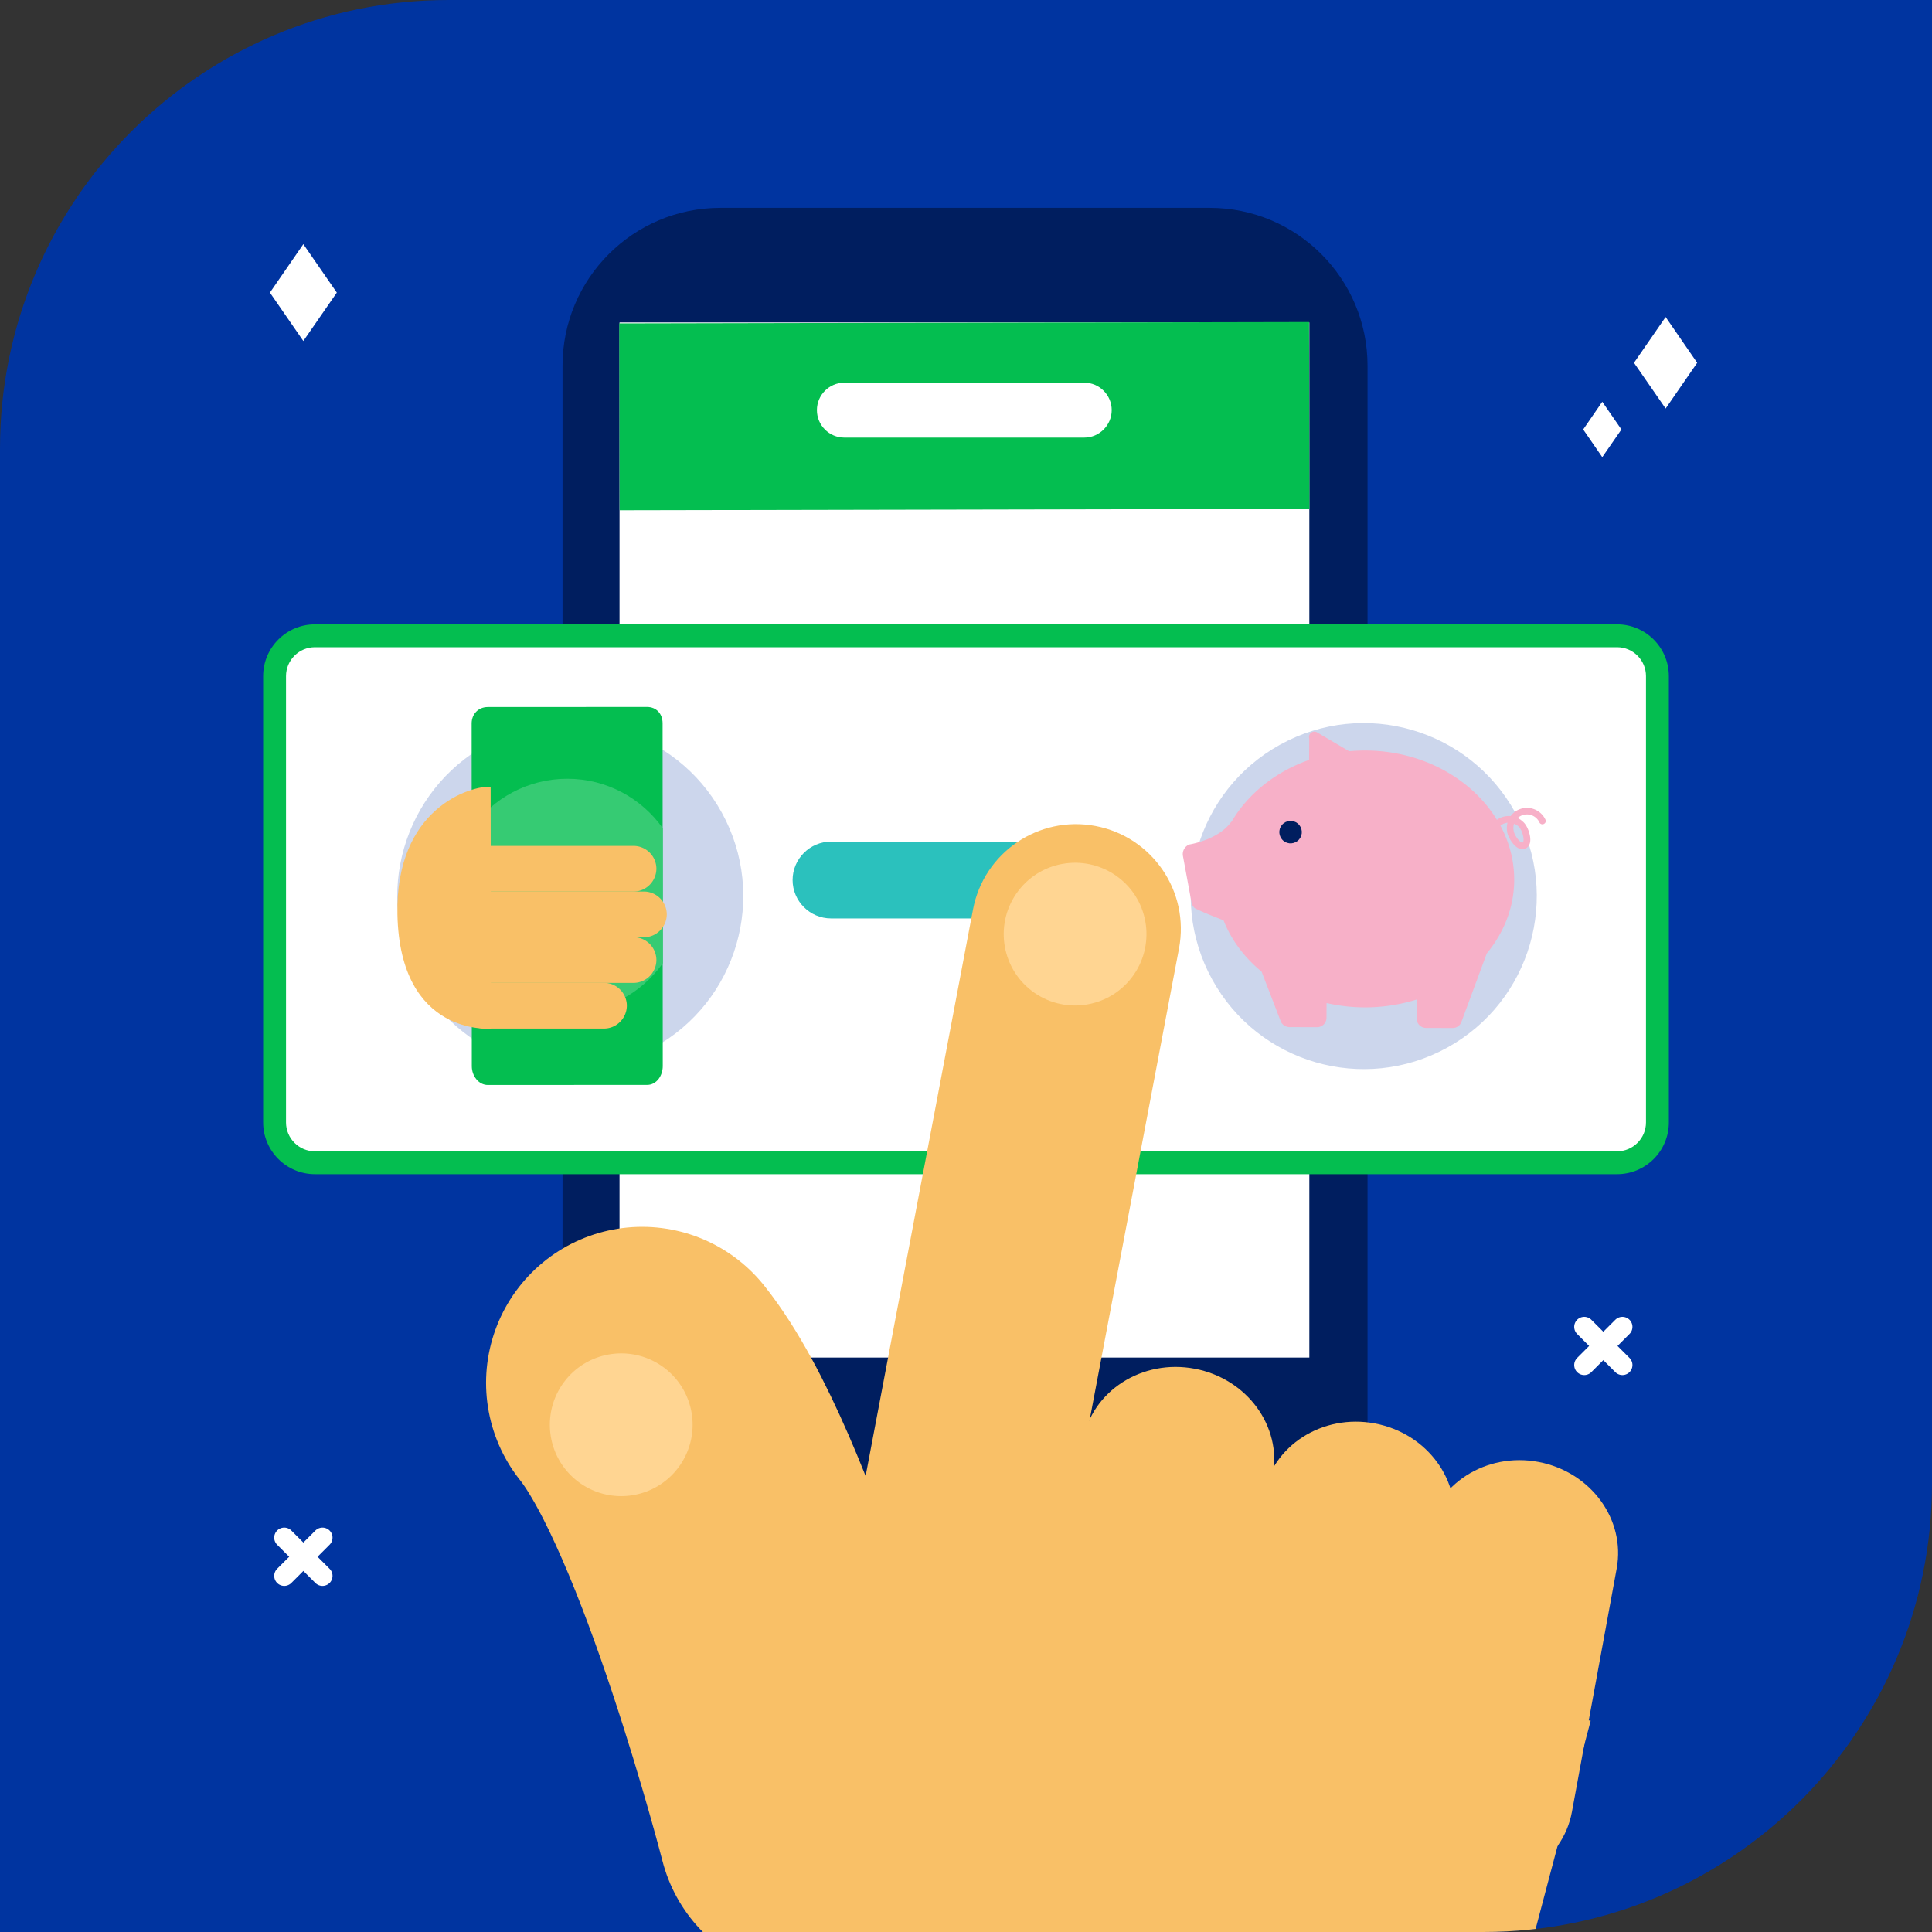 <svg version="1.1" id="Capa_1" xmlns="http://www.w3.org/2000/svg" xmlns:xlink="http://www.w3.org/1999/xlink" x="0" y="0" viewBox="0 0 240 240" style="enable-background:new 0 0 240 240" xml:space="preserve"><rect x="0" y="0" width="240" height="240" fill="#333333" stroke="none"/><style>.st2{fill:#001e5f}.st4{fill:#fff}.st8{fill:#04be50}.st9{fill:#ccd6ec}.st14{fill:#f9c067}.st16{fill:#ffd592}.st17{fill:none;stroke:#fff;stroke-width:2.494;stroke-linecap:round;stroke-miterlimit:10}</style><defs><path id="SVGID_1_" d="M184.28 240H0V55.72C0 24.95 24.95 0 55.72 0H240v184.28c0 30.77-24.95 55.72-55.72 55.72z"/></defs><clipPath id="SVGID_00000030488980711913488850000000367001449043821981_"><use xlink:href="#SVGID_1_" style="overflow:visible"/></clipPath><path style="clip-path:url(#SVGID_00000030488980711913488850000000367001449043821981_);fill:#0034a0" d="M184.28 240H0V55.72C0 24.95 24.95 0 55.72 0H240v184.28c0 30.77-24.95 55.72-55.72 55.72z"/><g id="av_2_" style="clip-path:url(#SVGID_00000030488980711913488850000000367001449043821981_)"><path id="XMLID_1017_" class="st2" d="M150.27 197.3H89.49c-10.83 0-19.61-8.78-19.61-19.61V45.43c0-10.83 8.78-19.61 19.61-19.61h60.78c10.83 0 19.61 8.78 19.61 19.61v132.26c0 10.83-8.78 19.61-19.61 19.61z"/><defs><path id="XMLID_1012_" d="M76.96 40.06h85.69v128.58H76.96z"/></defs><clipPath id="XMLID_00000000901768417235512380000000713236732774268309_"><use xlink:href="#XMLID_1012_" style="overflow:visible"/></clipPath><g id="XMLID_1013_" style="clip-path:url(#XMLID_00000000901768417235512380000000713236732774268309_)"><path id="XMLID_1016_" class="st2" d="M155.51 197.2H84.1c-7.89 0-14.28-6.39-14.28-14.28V40.06c0-7.89 6.39-14.28 14.28-14.28h71.41c7.89 0 14.28 6.39 14.28 14.28l.01 142.86c-.01 7.89-6.4 14.28-14.29 14.28z"/><path id="XMLID_1015_" class="st4" d="M76.96 40.06h85.69v128.58H76.96z"/><path id="XMLID_1014_" d="M126.95 184.52c0 3.94-3.2 7.14-7.14 7.14-3.94 0-7.14-3.2-7.14-7.14 0-3.94 3.2-7.14 7.14-7.14 3.94 0 7.14 3.2 7.14 7.14z" style="fill:#6685c6"/></g><path transform="matrix(1 -.002 .002 1 -.114 .27)" style="clip-path:url(#XMLID_00000000901768417235512380000000713236732774268309_);fill:#04be50" d="M74.25 37.7h90.25v25.57H74.25z"/><path id="XMLID_1011_" d="M126.86 184.64a7.14 7.14 0 0 1-7.16 7.13 7.14 7.14 0 0 1-7.13-7.16c.01-3.95 3.21-7.14 7.16-7.13s7.14 3.21 7.13 7.16z" style="fill:#5794dd"/><path class="st4" d="M199.01 144.44H40.99a6.88 6.88 0 0 1-6.88-6.88v-51.7c0-3.8 3.08-6.88 6.88-6.88h158.02c3.8 0 6.88 3.08 6.88 6.88v51.7c0 3.8-3.08 6.88-6.88 6.88z"/><path class="st8" d="M200.88 145.86H39.12c-3.55 0-6.43-2.89-6.43-6.43V83.99c0-3.55 2.89-6.43 6.43-6.43h161.76c3.55 0 6.43 2.89 6.43 6.43v55.44c0 3.55-2.88 6.43-6.43 6.43zM39.12 80.4c-1.98 0-3.59 1.61-3.59 3.59v55.44c0 1.98 1.61 3.59 3.59 3.59h161.76c1.98 0 3.59-1.61 3.59-3.59V83.99c0-1.98-1.61-3.59-3.59-3.59H39.12z"/><circle id="XMLID_1009_" transform="rotate(-28.844 70.85 111.312)" class="st9" cx="70.84" cy="111.31" r="21.49"/><circle id="XMLID_1007_" transform="rotate(-28.844 169.423 111.312)" class="st9" cx="169.41" cy="111.31" r="21.49"/><g id="XMLID_1003_"><path id="XMLID_1005_" class="st8" d="m58.59 89.87.02 42.59c0 1.18.84 2.33 2 2.32l19.79-.01c1.16 0 1.93-1.15 1.93-2.33l-.02-42.59c0-1.18-.77-2.03-1.94-2.03l-19.79.01c-1.15.01-1.99.86-1.99 2.04z"/><path id="XMLID_1004_" d="M70.47 96.74c-4.9 0-9.24 2.43-11.87 6.15l.01 16.77c2.63 3.71 6.96 6.14 11.86 6.14 4.9 0 9.24-2.43 11.87-6.15l-.01-16.77c-2.63-3.71-6.96-6.14-11.86-6.14z" style="fill-rule:evenodd;clip-rule:evenodd;fill:#36cb73"/></g><path d="M137.03 114.09h-33.8c-2.62 0-4.77-2.15-4.77-4.77 0-2.62 2.15-4.77 4.77-4.77h33.8c2.62 0 4.77 2.15 4.77 4.77 0 2.62-2.15 4.77-4.77 4.77z" style="fill:#2bc1bd"/><g id="XMLID_966_"><path id="XMLID_997_" d="M191.98 101.82a2.542 2.542 0 0 0-3.34-1.24c-.4.18-.73.46-.99.8-.43-.04-.86.03-1.26.21-.16.07-.3.15-.44.25-3.1-5.09-9.27-8.61-16.39-8.61-.66 0-1.32.03-1.97.09l-4.03-2.37a.67.67 0 0 0-.92.81l-.02 2.64c-4.19 1.47-7.63 4.24-9.64 7.7-.01 0-.02-.01-.03-.02-1.58 2.27-5.23 2.83-5.23 2.83-.56.24-.88.83-.77 1.43l1.06 5.75c.05.28.2.54.42.73 0 0 .82.46 3.56 1.5.96 2.45 2.6 4.63 4.73 6.38l2.37 6.15c.17.44.61.73 1.09.74l3.42.01c.65 0 1.17-.51 1.17-1.15l.01-1.85a21.551 21.551 0 0 0 11.21-.44l-.01 2.38c0 .63.51 1.14 1.14 1.15l3.33.01c.47 0 .89-.28 1.07-.72l3.33-8.56-.17.02c2.14-2.59 3.41-5.75 3.41-9.16 0-2.39-.61-4.66-1.71-6.71.11-.09.23-.17.36-.23.17-.07.34-.12.52-.14-.02.08-.04.16-.05.24 0 .02-.01.04-.01.06-.01.07-.02.14-.02.21v.34l.03.26c0 .02.01.04.01.07.01.07.03.13.05.2.01.02.01.05.02.07.03.08.06.17.1.25.29.64.94 1.58 1.7 1.59.13 0 .26-.03.4-.09.93-.42.59-1.8.24-2.55-.04-.08-.08-.16-.13-.24-.01-.02-.03-.04-.04-.07-.04-.06-.07-.11-.11-.16-.01-.02-.03-.04-.04-.06-.06-.07-.11-.13-.18-.2-.01-.01-.02-.02-.03-.02-.05-.05-.11-.1-.17-.15-.02-.02-.04-.03-.06-.05-.05-.04-.11-.08-.17-.12-.02-.01-.04-.02-.05-.04-.07-.04-.14-.08-.22-.12.13-.12.28-.22.45-.3a1.71 1.71 0 0 1 2.25.84c.09.2.34.3.54.2.22-.1.31-.34.21-.54zm-3.39.81c.01.01.02.02.04.03.07.06.13.13.18.21.01.02.02.03.03.05.05.08.1.16.14.25.32.69.36 1.39.17 1.48-.19.09-.7-.4-1.02-1.09-.04-.09-.07-.18-.09-.27-.01-.02-.01-.04-.01-.06-.02-.09-.03-.18-.04-.27v-.04c0-.09 0-.17.01-.26v-.04c.01-.09.04-.18.07-.27 0-.01.01-.02.01-.02.01 0 .02.01.02.01.09.04.17.08.25.13.01.01.02.02.04.03.07.02.14.07.2.13z" style="fill:none"/><path d="M191.98 101.82a2.542 2.542 0 0 0-3.34-1.24c-.4.18-.73.46-.99.8-.43-.04-.86.03-1.26.21-.16.07-.3.15-.44.25-3.1-5.09-9.27-8.61-16.39-8.61-.66 0-1.32.03-1.97.09l-4.03-2.37a.67.67 0 0 0-.92.81l-.02 2.64c-4.19 1.47-7.63 4.24-9.64 7.7-.01 0-.02-.01-.03-.02-1.58 2.27-5.23 2.83-5.23 2.83-.56.24-.88.83-.77 1.43l1.06 5.75c.05.28.2.54.42.73 0 0 .82.46 3.56 1.5.96 2.45 2.6 4.63 4.73 6.38l2.37 6.15c.17.44.61.73 1.09.74l3.42.01c.65 0 1.17-.51 1.18-1.15l.01-1.85a21.551 21.551 0 0 0 11.21-.44l-.01 2.38c0 .63.51 1.14 1.14 1.15l3.33.01c.47 0 .89-.28 1.07-.72l3.16-8.54c2.14-2.59 3.41-5.75 3.41-9.16 0-2.39-.61-4.66-1.71-6.71.11-.09.23-.17.36-.23.17-.07.34-.12.52-.14-.02.08-.04.16-.05.24 0 .02-.01.04-.01.06-.01.07-.02.14-.02.21v.34l.03.26c0 .02.01.04.01.07.01.07.03.13.05.2.01.02.01.05.02.07.03.08.06.17.1.25.29.64.94 1.58 1.7 1.59.13 0 .26-.03.4-.09.93-.42.59-1.8.24-2.55-.04-.08-.08-.16-.13-.24-.01-.02-.03-.04-.04-.07-.04-.06-.07-.11-.11-.16-.01-.02-.03-.04-.04-.06-.06-.07-.11-.13-.18-.2-.01-.01-.02-.02-.03-.02-.05-.05-.11-.1-.17-.15-.02-.02-.04-.03-.06-.05a2.502 2.502 0 0 0-.23-.16c-.07-.04-.14-.08-.22-.12.13-.12.28-.22.45-.3a1.71 1.71 0 0 1 2.25.84c.09.2.34.3.54.2.22-.1.31-.34.21-.54zm-3.39.81c.01.01.02.02.04.03.07.06.13.13.18.21.01.02.02.03.03.05.05.08.1.16.14.25.32.69.36 1.39.17 1.48-.19.09-.7-.4-1.01-1.09-.04-.09-.07-.18-.09-.27-.01-.02-.01-.04-.01-.06-.02-.09-.03-.18-.04-.27v-.04c0-.09 0-.17.01-.26v-.04c.01-.09.04-.18.07-.27 0-.01.01-.02.01-.02.01 0 .02.01.02.01.09.04.17.08.25.13.01.01.02.02.04.03.06.02.13.07.19.13z" style="fill:#f7b0c8" id="XMLID_980_"/><path class="st2" d="M161.41 102.5c.48.6.39 1.48-.22 1.96-.6.48-1.48.39-1.96-.22-.48-.6-.39-1.48.22-1.96.6-.48 1.48-.38 1.96.22z" id="XMLID_976_"/></g><g id="XMLID_957_"><path id="XMLID_958_" class="st14" d="M114.83 247.04c20.02-7.48 34.53-3.93 62.38 4.63-3.6 10.35-10.77 31.26-15.52 44.75l-59.14-24.59 12.28-24.79z"/></g><path id="XMLID_955_" class="st14" d="m131.23 267.62 15.6 6.14c12.08 3.43 35.73-3.43 40.49-21.13l10.28-38.88-104.12-16.83-5.25 27.22c-1.68 25.21 18.7 36.57 43 43.48z"/><path id="XMLID_930_" class="st14" d="m103.99 202.04 25.59 4.85 16.88-89.06c1.34-7.07-3.3-13.88-10.37-15.22-7.07-1.34-13.88 3.3-15.22 10.37l-16.88 89.06z"/><path id="XMLID_928_" class="st14" d="M107.22 191.09c-1.01 6.57 3.2 12.66 9.38 13.57l30.41 4.48c6.13.9 11.89-3.64 12.89-10.16 1.01-6.57-3.2-12.66-9.38-13.57l-30.41-4.48c-6.13-.91-11.89 3.63-12.89 10.16z"/><path id="XMLID_926_" class="st14" d="M181.38 233.97c6.53 1.24 12.76-2.75 13.89-8.89l5.56-30.23c1.12-6.1-3.21-12.01-9.7-13.24-6.53-1.24-12.76 2.75-13.89 8.89l-5.56 30.23c-1.12 6.1 3.21 12.01 9.7 13.24z"/><path id="XMLID_923_" class="st14" d="M161.06 229.19c6.53 1.24 12.76-2.75 13.89-8.89l5.56-30.23c1.12-6.1-3.21-12.01-9.7-13.24-6.53-1.24-12.76 2.75-13.89 8.89l-5.56 30.23c-1.11 6.1 3.22 12.02 9.7 13.24z"/><path id="XMLID_921_" class="st14" d="M138.67 222.39c6.53 1.24 12.76-2.75 13.89-8.89l5.56-30.23c1.12-6.1-3.21-12.01-9.7-13.24-6.53-1.24-12.76 2.75-13.89 8.89l-5.56 30.23c-1.12 6.09 3.21 12.01 9.7 13.24z"/><path id="XMLID_920_" d="M101.07 226.34s-10.56-41.09-21.3-54.55" style="fill:none;stroke:#f9c067;stroke-width:38.779;stroke-linecap:round;stroke-linejoin:round;stroke-miterlimit:10"/><path id="XMLID_915_" class="st16" d="M140.59 121.43c-2.98 3.89-8.54 4.62-12.43 1.65-3.89-2.98-4.62-8.54-1.65-12.43 2.98-3.89 8.54-4.62 12.43-1.65 3.89 2.97 4.63 8.54 1.65 12.43z"/><path id="XMLID_914_" class="st16" d="M84.21 182.38c-2.98 3.89-8.54 4.62-12.43 1.65-3.89-2.98-4.62-8.54-1.65-12.43 2.98-3.89 8.54-4.62 12.43-1.65a8.862 8.862 0 0 1 1.65 12.43z"/><path class="st4" d="M134.69 54.36h-29.8c-1.88 0-3.41-1.53-3.41-3.41 0-1.88 1.53-3.41 3.41-3.41h29.8c1.88 0 3.41 1.53 3.41 3.41 0 1.87-1.54 3.41-3.41 3.41z"/><path class="st14" d="M78.69 110.76H60.14a2.85 2.85 0 0 1-2.84-2.84 2.85 2.85 0 0 1 2.84-2.84H78.7a2.85 2.85 0 0 1 2.84 2.84 2.866 2.866 0 0 1-2.85 2.84z"/><path class="st14" d="M79.99 116.43H60.14a2.85 2.85 0 0 1-2.84-2.84 2.85 2.85 0 0 1 2.84-2.84h19.85a2.85 2.85 0 0 1 2.84 2.84c-.01 1.56-1.28 2.84-2.84 2.84z"/><path class="st14" d="M78.69 122.1H60.14a2.85 2.85 0 0 1-2.84-2.84 2.85 2.85 0 0 1 2.84-2.84H78.7a2.85 2.85 0 0 1 2.84 2.84 2.86 2.86 0 0 1-2.85 2.84z"/><path class="st14" d="M75.03 127.77H60.14a2.85 2.85 0 0 1-2.84-2.84 2.85 2.85 0 0 1 2.84-2.84h14.89a2.85 2.85 0 0 1 2.84 2.84c-.01 1.57-1.29 2.84-2.84 2.84z"/><path class="st14" d="M60.99 127.77s-11.31 1.04-11.62-14.18c-.27-13.24 9.13-15.99 11.58-15.86l.04 30.04z"/><g id="XMLID_47_"><path id="XMLID_907_" class="st4" d="m41.84 36.35-4.16 6.01-4.15-6.01 4.15-6.02z"/><path id="XMLID_00000016067340822687633510000014239363552435272840_" class="st4" d="m201.42 53.35-2.38 3.44-2.37-3.44 2.37-3.44z"/><path id="XMLID_00000044896200099274659980000015595572731172170642_" class="st4" d="m210.83 45.07-3.92 5.68-3.93-5.68 3.93-5.69z"/><g id="XMLID_904_"><path id="XMLID_906_" class="st17" d="m196.8 164.83 4.74 4.74"/><path id="XMLID_905_" class="st17" d="m201.54 164.83-4.74 4.74"/></g><g id="XMLID_00000083065196352646799310000013959693690830465976_"><path id="XMLID_00000088834894385534597900000005787271170385726387_" class="st17" d="m35.31 191.01 4.75 4.75"/><path id="XMLID_00000111156925768758115610000009873679597965313419_" class="st17" d="m40.06 191.01-4.75 4.75"/></g></g></g></svg>
